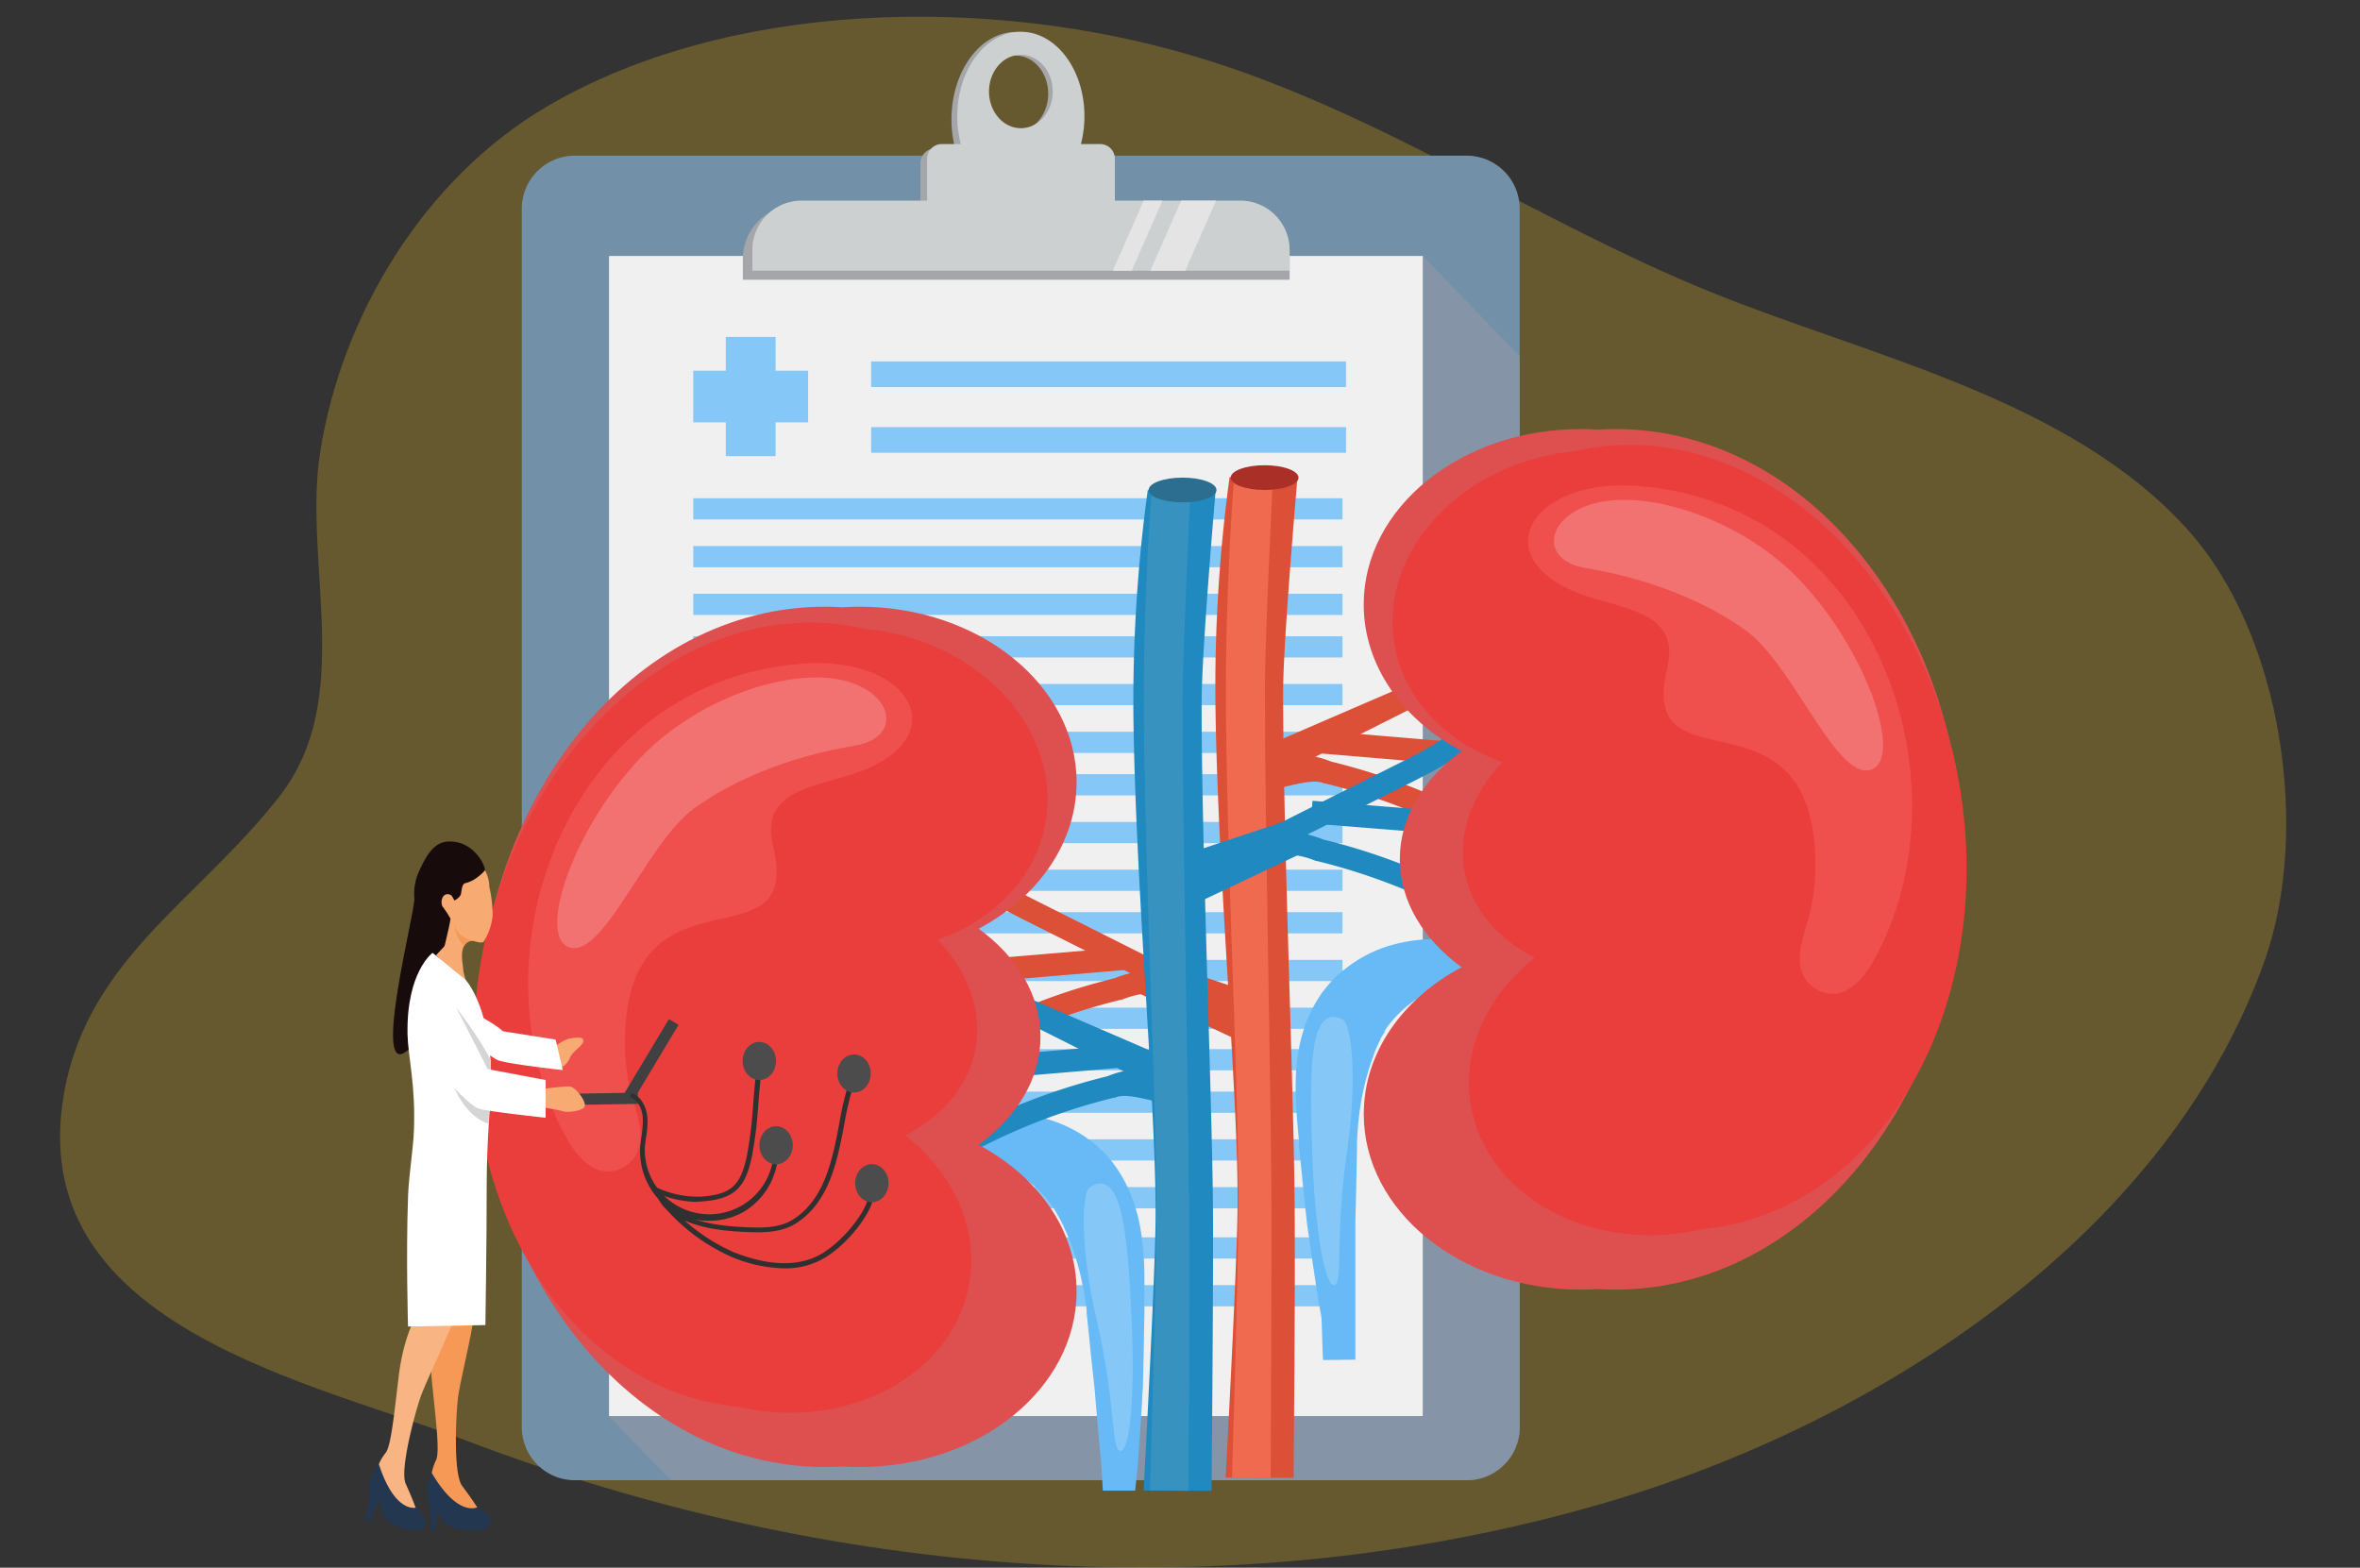<svg xmlns="http://www.w3.org/2000/svg" viewBox="0 0 366 243.12"><rect x="0" y="0" width="366" height="243.12" fill="#333333" stroke="none"/><defs><style>.cls-1{isolation:isolate;}.cls-2{fill:#e5b828;opacity:0.29;}.cls-3{fill:#7290a7;}.cls-4{fill:#f0f0f1;}.cls-5{fill:#85c8f7;}.cls-6{fill:#9297a6;opacity:0.62;mix-blend-mode:multiply;}.cls-7{fill:#a4a6a9;}.cls-8{fill:#cdd0d1;}.cls-9{fill:#e4e4e5;}.cls-10{fill:#dc5037;}.cls-11{fill:#67baf5;}.cls-12{fill:#1f89c0;}.cls-13{fill:#de4f4f;}.cls-14{fill:#ea3e3d;}.cls-15{fill:#ef4f4d;}.cls-16{fill:#f27271;}.cls-17{fill:#3892c0;}.cls-18{fill:#ef6a4f;}.cls-19{fill:#2b6e90;}.cls-20{fill:#aa3027;}.cls-21{fill:#404041;}.cls-22{fill:#f7ab73;}.cls-23{fill:#fff;}.cls-24{fill:#f69957;}.cls-25{fill:#233750;}.cls-26{fill:#f8b482;}.cls-27{fill:#170b0c;}.cls-28{fill:#d5d5d5;}.cls-29{fill:#303030;}.cls-30{fill:#4c4c4c;}</style></defs><title>urologia02</title><g class="cls-1"><g id="Livello_1" data-name="Livello 1"><path class="cls-2" d="M339.14,82c-18.3-20.22-49.32-26.74-74-36.78-27.07-11-51.84-28.17-80-36.52C153.49-.74,113-.06,84.77,16.55,65.61,27.83,52.94,49.09,49.65,70.14c-2.69,17.23,5.53,38.19-6.3,53.35C30.49,140,12.59,149.22,9.65,171.4c-4.58,34.52,39.12,43,62.47,51.94,56.23,21.44,118.94,26.49,176.28,9.87,43.68-12.67,88.1-42.18,102.92-84.55C358.15,129.13,354.2,98.6,339.14,82Z"/><path class="cls-3" d="M235.69,221.18a8.24,8.24,0,0,1-8.08,8.38H89a8.24,8.24,0,0,1-8.08-8.38V32.52A8.24,8.24,0,0,1,89,24.14H227.6a8.24,8.24,0,0,1,8.08,8.38Z"/><rect class="cls-4" x="94.45" y="39.7" width="126.22" height="179.92"/><rect class="cls-5" x="135.1" y="66.24" width="73.65" height="3.98"/><rect class="cls-5" x="135.1" y="56.05" width="73.65" height="3.98"/><rect class="cls-5" x="107.51" y="77.27" width="100.69" height="3.29"/><rect class="cls-5" x="107.51" y="84.68" width="100.69" height="3.29"/><rect class="cls-5" x="107.51" y="92.08" width="100.69" height="3.29"/><rect class="cls-5" x="107.51" y="98.67" width="100.69" height="3.29"/><rect class="cls-5" x="107.51" y="106.07" width="100.69" height="3.29"/><rect class="cls-5" x="107.51" y="113.48" width="100.69" height="3.29"/><rect class="cls-5" x="107.51" y="120.06" width="100.69" height="3.29"/><rect class="cls-5" x="107.51" y="127.47" width="100.69" height="3.29"/><rect class="cls-5" x="107.51" y="134.87" width="100.69" height="3.29"/><rect class="cls-5" x="107.51" y="141.46" width="100.69" height="3.29"/><rect class="cls-5" x="107.99" y="148.86" width="100.21" height="3.29"/><rect class="cls-5" x="107.99" y="156.27" width="100.21" height="3.29"/><rect class="cls-5" x="107.99" y="162.7" width="100.21" height="3.29"/><rect class="cls-5" x="107.99" y="169.29" width="100.21" height="3.29"/><rect class="cls-5" x="107.99" y="176.69" width="100.21" height="3.29"/><rect class="cls-5" x="107.99" y="184.1" width="100.21" height="3.29"/><rect class="cls-5" x="107.99" y="191.89" width="100.21" height="3.29"/><rect class="cls-5" x="107.99" y="199.3" width="100.21" height="3.29"/><polygon class="cls-5" points="107.51 57.49 112.56 57.49 112.56 52.25 120.28 52.25 120.28 57.49 125.33 57.49 125.33 65.5 120.28 65.5 120.28 70.74 112.56 70.74 112.56 65.5 107.51 65.5 107.51 57.49"/><path class="cls-6" d="M235.69,55.27V221.18a8.24,8.24,0,0,1-8.08,8.38H104l-9.58-9.94H220.67V39.69Z"/><path class="cls-7" d="M192.43,32.06h-20V25.42A2.36,2.36,0,0,0,170.14,23H167a17.9,17.9,0,0,0,.56-4.48c0-7.49-4.49-13.57-10-13.57s-10,6.08-10,13.57a17.9,17.9,0,0,0,.56,4.48H145a2.36,2.36,0,0,0-2.26,2.45v6.64h-20c-4.15,0-7.54,3.67-7.54,8.16v3.13H200V40.22C200,35.73,196.58,32.06,192.43,32.06ZM157.56,20.43c-2.78,0-5-2.64-5-5.9s2.25-5.9,5-5.9,5,2.64,5,5.9S160.34,20.43,157.56,20.43Z"/><path class="cls-8" d="M192.57,31.11H172.9V24.7a2.29,2.29,0,0,0-2.22-2.36h-3.05a17,17,0,0,0,.55-4.32c0-7.23-4.41-13.09-9.86-13.09s-9.86,5.86-9.86,13.09a17,17,0,0,0,.55,4.32H146a2.29,2.29,0,0,0-2.22,2.36v6.41H124.08a7.67,7.67,0,0,0-7.4,7.87v3H200V39A7.67,7.67,0,0,0,192.57,31.11ZM158.32,19.88c-2.73,0-4.94-2.55-4.94-5.69s2.21-5.69,4.94-5.69,4.94,2.55,4.94,5.69S161.05,19.88,158.32,19.88Z"/><polygon class="cls-9" points="172.59 41.99 175.5 41.99 180.28 31.11 177.37 31.11 172.59 41.99"/><polygon class="cls-9" points="178.4 41.99 183.81 41.99 188.59 31.11 183.18 31.11 178.4 41.99"/><path class="cls-10" d="M182.92,154.76l-24.37-12.24c-5.48-2.75-11.44-6.17-12.74-11.85l3.42-.78c1,4.2,6.12,7.1,10.89,9.5l24.37,12.24Z"/><rect class="cls-10" x="145.43" y="148.15" width="28.81" height="3.51" transform="translate(-12.02 13.95) rotate(-4.82)"/><path class="cls-10" d="M150.49,164.19l-1.71-3.07a97.57,97.57,0,0,1,24.07-9.41,16.43,16.43,0,0,1,7.57-1.16l-.29,3.5a13.1,13.1,0,0,0-6.05.95l-.13.05-.14,0A94.09,94.09,0,0,0,150.49,164.19Z"/><polygon class="cls-10" points="193.38 162 192.6 153.46 179.57 149.15 176.68 154.07 193.38 162"/><path class="cls-11" d="M157.47,181.89a18.34,18.34,0,0,1,4.24,3.31c.14.16.29.32.44.48s.26.35.4.51l.2.25.05.06-.14-.15,0,0,0,0,.15.2.6.79c.25.49.8,1.36,1.23,2.22s.87,1.87,1.29,2.93a36.34,36.34,0,0,1,1.17,3.49c.36,1.24.66,2.57.92,3.95.14.68.25,1.39.35,2.1l.15,1.08,0,.13v.07s0-.12,0,0v0l0,.28.06.56c.31,3,.6,6,.92,8.88l.24,2.19.18,2.14.36,4.19.37,4.07c.06.67.13,1.32.17,2l.12,1.94.1,1.62h5l.17-1.55.21-2c.06-.66.1-1.34.15-2l.29-4.18.27-4.34c0-.73.1-1.48.12-2.21l.05-2.2c.08-2.95.12-5.94.18-8.93v-2.37q0-1.18,0-2.36c0-1.59,0-3.21-.17-4.86a36,36,0,0,0-.71-5,25.5,25.5,0,0,0-1.69-5,21.69,21.69,0,0,0-3-4.7l-.68-.71-.17-.18,0,0,0,0-.18-.2-.12-.11-.49-.43c-.32-.28-.65-.57-1-.83l-1-.73a20.38,20.38,0,0,0-8-3.22,25.7,25.7,0,0,0-6.61-.27,30.11,30.11,0,0,0-4.81.78,27.85,27.85,0,0,0-3,.88c-.68.24-1,.39-1,.39l-.05,1.16s.35.19,1,.49,1.61.74,2.8,1.25,2.62,1.1,4.16,1.78A46.52,46.52,0,0,1,157.47,181.89Z"/><path class="cls-12" d="M181.84,169.95l-24.37-12.24C152,155,146,151.54,144.73,145.86l3.42-.78c1,4.2,6.12,7.1,10.89,9.5l24.36,10.52Z"/><rect class="cls-12" x="144.35" y="163.34" width="28.81" height="3.51" transform="translate(-13.3 13.92) rotate(-4.82)"/><path class="cls-12" d="M149.41,179.38l-1.71-3.07a97.57,97.57,0,0,1,24.07-9.41,16.43,16.43,0,0,1,7.57-1.16l1.71,5.38c-2.05-.17-6.2-1.72-8-.94l-.13.05-.14,0A94.09,94.09,0,0,0,149.41,179.38Z"/><path class="cls-10" d="M196.41,121.17l24.37-12.24c5.48-2.75,11.44-6.17,12.74-11.85l-3.42-.78c-1,4.2-6.12,7.1-10.89,9.5l-24.36,10.52Z"/><rect class="cls-10" x="217.74" y="101.91" width="3.51" height="28.81" transform="translate(85.16 325.27) rotate(-85.18)"/><path class="cls-10" d="M228.84,130.6l1.71-3.07a97.57,97.57,0,0,0-24.07-9.41A16.43,16.43,0,0,0,198.9,117l-1.71,5.38c2.05-.17,6.2-1.72,8-.94l.13.05.14,0A94.09,94.09,0,0,1,228.84,130.6Z"/><path class="cls-13" d="M151.78,177.55c5.93-4.33,9.58-10.24,9.58-16.76s-3.65-12.43-9.58-16.76c9.14-4.86,15.18-13.23,15.18-22.74,0-15-15.06-27.2-33.64-27.2q-1.36,0-2.7.09-1.29-.09-2.68-.09c-29.77,0-53.9,29.87-53.9,66.71s24.13,66.71,53.9,66.71q1.4,0,2.68-.09,1.34.09,2.7.09c18.58,0,33.64-12.18,33.64-27.2C167,190.79,160.92,182.42,151.78,177.55Z"/><path class="cls-14" d="M140.4,176.09c5.87-3.06,10-7.88,10.94-13.78s-1.35-11.79-5.92-16.57c8.77-3.07,15.34-9.77,16.76-18.38,2.25-13.6-9.18-26.82-25.53-29.52q-1.2-.2-2.39-.31-1.12-.27-2.35-.47C105.72,92.73,80,116.25,74.5,149.6s11.25,63.9,37.44,68.23q1.23.2,2.38.31,1.16.27,2.36.47c16.35,2.7,31.42-6.13,33.67-19.73C151.78,190.28,147.72,181.82,140.4,176.09Z"/><path class="cls-15" d="M96.93,160.93a31.9,31.9,0,0,0,1,8.81c.64,2.39,1.61,4.81,1.36,7.21a5.16,5.16,0,0,1-5,4.74c-2.91-.08-5-2.67-6.31-5-15.41-27.21-.85-71.1,36.67-73.78,16-1.14,23.07,10.42,10.06,16.2-7.05,3.13-17.11,2.6-14.79,12.26C124.54,150.48,97.5,133,96.93,160.93Z"/><path class="cls-16" d="M87.9,146.74c-4.28-2.32,1.07-18.25,11.4-29.19,8.33-8.83,22.21-13.87,30.93-12.15,8.33,1.64,9.94,8.94,2.33,10.24-2.38.41-14.78,2.4-24.93,9.74C100.18,130.78,93.24,149.63,87.9,146.74Z"/><path class="cls-12" d="M187.89,231.2l-10.53-.05s1.67-30.79,1.84-41.07c.28-16.39-3-50.87-3.41-77.88A240.91,240.91,0,0,1,178,76l10.53.05s-2.14,24.57-2.17,32.63c-.08,19.36,1.48,57.78,1.74,77C188.22,197.08,187.89,231.2,187.89,231.2Z"/><path class="cls-5" d="M175.48,204.35c.56,11.34-.19,20.6-1.69,20.67s-.69-7.38-3.73-20.4c-2.48-10.6-2.42-19.68-1-20.54C174.31,180.85,174.92,193,175.48,204.35Z"/><path class="cls-17" d="M184.34,231.2l-6-.05s.95-30.79,1-41.07c.16-16.39-1.69-50.87-1.94-77.88-.18-20,1.24-36.21,1.24-36.21l6,.05s-1.22,24.57-1.24,32.63c0,19.36.84,57.78,1,77C184.53,197.08,184.34,231.2,184.34,231.2Z"/><path class="cls-11" d="M219.62,155a18.34,18.34,0,0,0-4,3.65c-.13.18-.26.34-.4.51s-.23.37-.35.54l-.18.26,0,.07.13-.16,0,0,0,.05-.13.21-.53.84c-.2.51-.69,1.42-1,2.31s-.71,1.93-1,3a36.34,36.34,0,0,0-.88,3.57c-.26,1.27-.45,2.62-.59,4-.08.69-.13,1.41-.18,2.12l-.06,1.08v.2s0-.12,0,0v.88c-.06,3-.11,6-.19,8.93l-.06,2.2v6.35l0,4.08c0,.67,0,1.33,0,2l0,1.94c0,.55,0,6.7,0,7.23l-5,.06c-.1-.51-.19-6.28-.29-6.8l-.37-1.94c-.11-.66-.21-1.33-.31-2l-.63-4.15-.62-4.3c-.1-.73-.22-1.46-.31-2.19l-.23-2.19c-.32-2.93-.6-5.91-.91-8.89l-.06-.56,0-.28,0-.36-.1-1.16-.2-2.35c-.12-1.58-.22-3.2-.23-4.86a36,36,0,0,1,.3-5.06,25.51,25.51,0,0,1,1.27-5.12,21.69,21.69,0,0,1,2.65-4.94l.62-.76.16-.19,0,0,0,0,.16-.21.11-.12.45-.47c.3-.31.6-.62.91-.91s.63-.55,1-.81a20.38,20.38,0,0,1,7.75-3.87,25.7,25.7,0,0,1,6.57-.81,30.1,30.1,0,0,1,4.86.38,27.85,27.85,0,0,1,3.06.63c.7.18,1.08.3,1.08.3l.15,1.15s-.33.22-1,.57-1.54.87-2.69,1.47-2.52,1.31-4,2.12A46.52,46.52,0,0,0,219.62,155Z"/><path class="cls-10" d="M200.61,229.19l-10.53-.05s1.67-30.79,1.84-41.07c.28-16.39-3-50.87-3.41-77.88A240.91,240.91,0,0,1,190.69,74l10.53.05S199.08,98.6,199,106.66c-.08,19.36,1.48,57.78,1.74,77C200.95,195.07,200.61,229.19,200.61,229.19Z"/><path class="cls-5" d="M203.51,178.83c.37,11.35,1.88,20.52,3.38,20.47s.08-7.41,2-20.64c1.6-10.77.8-19.81-.66-20.55C202.75,155.31,203.14,167.47,203.51,178.83Z"/><path class="cls-18" d="M197.06,229.19l-6-.05s.95-30.79,1-41.07c.16-16.39-1.69-50.87-1.94-77.88C190,90.21,191.41,74,191.41,74l6,.05s-1.22,24.57-1.24,32.63c0,19.36.84,57.78,1,77C197.25,195.07,197.06,229.19,197.06,229.19Z"/><ellipse class="cls-19" cx="183.4" cy="75.99" rx="5.26" ry="1.92"/><ellipse class="cls-20" cx="196.12" cy="74.07" rx="5.26" ry="1.92"/><path class="cls-12" d="M195.15,133.24,219.52,121c5.48-2.75,11.44-6.17,12.74-11.85l-3.42-.78c-1,4.2-6.12,7.1-10.89,9.5l-24.37,12.24Z"/><rect class="cls-12" x="216.48" y="113.98" width="3.51" height="28.81" transform="matrix(0.08, -1, 1, 0.08, 71.97, 335.06)"/><path class="cls-12" d="M227.57,142.67l1.71-3.07a97.57,97.57,0,0,0-24.07-9.41,16.43,16.43,0,0,0-7.57-1.16l.29,3.5a13.1,13.1,0,0,1,6.05.95l.13.05.14,0A94.09,94.09,0,0,1,227.57,142.67Z"/><polygon class="cls-12" points="184.68 140.48 185.47 131.94 198.5 127.63 201.38 132.56 184.68 140.48"/><path class="cls-13" d="M226.67,150c-5.93-4.33-9.58-10.24-9.58-16.76s3.65-12.43,9.58-16.76c-9.14-4.86-15.18-13.23-15.18-22.74,0-15,15.06-27.2,33.64-27.2q1.36,0,2.7.09,1.29-.09,2.68-.09c29.77,0,53.9,29.87,53.9,66.71S280.28,200,250.52,200q-1.4,0-2.68-.09-1.34.09-2.7.09c-18.58,0-33.64-12.18-33.64-27.2C211.49,163.24,217.53,154.87,226.67,150Z"/><path class="cls-14" d="M238,148.54c-5.87-3.06-10-7.88-10.94-13.78S228.46,123,233,118.19c-8.77-3.07-15.34-9.77-16.76-18.38C214,86.21,225.45,73,241.79,70.29q1.2-.2,2.39-.31,1.12-.27,2.35-.47c26.19-4.33,51.9,19.2,57.41,52.55S292.7,186,266.5,190.29q-1.23.2-2.38.31-1.16.27-2.36.47c-16.35,2.7-31.42-6.13-33.67-19.73C226.67,162.73,230.73,154.27,238,148.54Z"/><path class="cls-15" d="M281.52,133.38a31.9,31.9,0,0,1-1,8.81c-.64,2.39-1.61,4.81-1.36,7.21a5.16,5.16,0,0,0,5,4.74c2.91-.08,5-2.67,6.31-5,15.41-27.21.85-71.1-36.67-73.78-16-1.14-23.07,10.42-10.06,16.2,7.05,3.13,17.11,2.6,14.79,12.26C253.91,122.93,280.95,105.46,281.52,133.38Z"/><path class="cls-16" d="M290.55,119.19c4.28-2.32-1.07-18.25-11.4-29.19-8.33-8.83-22.21-13.87-30.93-12.15-8.33,1.64-9.94,8.94-2.33,10.24,2.38.41,14.78,2.4,24.93,9.74C278.27,103.23,285.21,122.08,290.55,119.19Z"/><rect class="cls-21" x="82" y="169.59" width="16.92" height="1.74" transform="translate(-2.63 1.42) rotate(-0.89)"/><rect class="cls-21" x="94.16" y="163.45" width="13.64" height="1.74" transform="translate(-91.88 166.33) rotate(-59.02)"/><path class="cls-22" d="M88.32,161.07c1.26-.22,2.27-.33,2.13.44s-1.8,1.64-2.08,2.6a3.28,3.28,0,0,1-1.53,1.58l-2.24-2.22S87.05,161.29,88.32,161.07Z"/><path class="cls-23" d="M78,159.93l8.17,1.29,1.1,4.73s-7.61-.81-9.89-1.47S65,153.36,65,153.36,75.12,157.26,78,159.93Z"/><path class="cls-24" d="M67,214.4c-.62-6.31.62-10.18,1.13-11.09s-.25-5.09-.56-6.51l7.12-3.48s-1.36,7.17-1.12,9.27S71.31,214.11,71,217s-.7,11.59.68,13.44c1.82,2.44,2.5,3.6,2.5,3.6-2.89.78-7.15-2.89-7.34-3.92a7.8,7.8,0,0,1,.81-3.74C68.18,225.11,67.66,220.72,67,214.4Z"/><path class="cls-25" d="M74,233.76a4.82,4.82,0,0,1,2,1.72c.38,1-.45,1.88-2.39,1.88-3.94,0-5-1.21-5.41-2.47s-.58,2.47-.58,2.47h-.77a21.88,21.88,0,0,0-.45-4.94,6.19,6.19,0,0,1,.56-4C71,235.33,74,233.76,74,233.76Z"/><path class="cls-26" d="M61.84,213.4c.76-6.3,2.82-9.81,3.51-10.59s.45-6.8.46-8.25l6.94-.35s-1.59,6.43-1.81,8.52-4.84,11.3-5.77,14.07S62,228,62.91,230.08c1.25,2.78,1.66,4.06,1.66,4.06-3,.13-6.36-4.37-6.31-5.42a7.77,7.77,0,0,1,1.6-3.48C60.64,224.09,61.08,219.7,61.84,213.4Z"/><path class="cls-25" d="M58.76,227.07c2.45,7.62,5.7,6.74,5.7,6.74A4.83,4.83,0,0,1,66,235.93c.16,1-.85,1.74-2.74,1.32-3.85-.86-4.11-2.91-4.25-4.23s-1.6,2.93-1.6,2.93l-.75-.17a22.17,22.17,0,0,0,.63-4.91A6.23,6.23,0,0,1,58.76,227.07Z"/><path class="cls-22" d="M72.21,137.34l2.72-2.81a5.33,5.33,0,0,1,.95,3A19.32,19.32,0,0,1,76.4,142,9.39,9.39,0,0,1,75,146.06c-.36.29-1.27-.07-1.74-.16a2.22,2.22,0,0,0-1.68.52c-.26.24,0,.81-.18,1-1.13,1.07-2.4,1.19-3.68-1.47-.49-1,.57-3.25.64-3.31Z"/><path class="cls-22" d="M66,143.53s-.34-6.11-.49-6.16,6.94-3.22,6.94-3.22l2.4,2.16a79.07,79.07,0,0,1-3.49,11.12c-.25.54.15,1.3.22,1.67a18.23,18.23,0,0,0,1.16,4.31c.93,2.58-7.53-3.83-6.87-3.83.41,0,1.44-2.59,1.7-4.2C67.78,144.4,66,143.53,66,143.53Z"/><path class="cls-27" d="M64.26,139.26A8.33,8.33,0,0,1,65,135.1c1.82-4.11,3.39-5,6-4.45s4.24,3.4,4.21,4.32a6.61,6.61,0,0,1-1.07,1,5,5,0,0,1-2,1c-.53.15-.53,1.15-.66,1.69s-1,1-1,1-.22-.42-.4-.7a.86.86,0,0,0-1.41.17,1.66,1.66,0,0,0-.06,1.43,15.27,15.27,0,0,1,1.25,1.9c0,1.07-4.41,18.57-4.9,18.6a19.83,19.83,0,0,1-1.62,1.72C57.38,168.18,64.51,141,64.26,139.26Z"/><path class="cls-22" d="M73.28,145.9s-2.16-.24-1.52,3.7-4.14-1.46-4.14-1.46l3.6-3.86Z"/><path class="cls-24" d="M73.65,146l-.37-.09h0a1.42,1.42,0,0,0-1.3.86s-1.69-1.84-1.35-3.47C70.57,143.51,70.57,145.21,73.65,146Z"/><path class="cls-23" d="M64.2,175.17c.25-7.06-.91-11.19-1-14.77-.18-9.7,3.89-12.63,3.89-12.63L72.25,152s4.29,4.67,3.89,16.92c-.05,1.65-.66,8.26-.66,14.7,0,9.36-.2,21.88-.2,21.88l-12,.22s-.33-11,0-20.07C63.35,182.63,64.1,178.19,64.2,175.17Z"/><path class="cls-22" d="M88.26,168.48c.93,0,2.55,2.13,2.44,3s-3,1.11-3.38.85a28.37,28.37,0,0,0-3.95-.67l.93-2.81S87.34,168.48,88.26,168.48Z"/><path class="cls-28" d="M76.14,168.77a7.92,7.92,0,0,0-2.49.47c-.4.46-2.88-12.91-2.88-12.91a58.51,58.51,0,0,1,5.28,7.91A44.93,44.93,0,0,1,76.14,168.77Z"/><path class="cls-28" d="M75.79,174.28c-3.59-1.12-5.31-5.56-5.31-5.56l5.66.92C76.14,170.78,75.79,171.92,75.79,174.28Z"/><path class="cls-23" d="M68.24,152.12c.59,0,7.38,13.68,7.38,13.68l9,1.69v5.86s-8.75-.94-10.28-1.39-4.48-3.91-4.48-3.91S67.65,152.12,68.24,152.12Z"/><path class="cls-29" d="M110,189.32a10.71,10.71,0,0,0,5.35-1.39,11,11,0,0,0,5.33-9.51l-.68,0a10,10,0,1,1-20-.21c0-.63.12-1.27.21-1.89a15,15,0,0,0,.21-2.77c-.07-1.49-.77-3.44-2.5-4.06l-.23.64c1.42.51,2,2.18,2,3.46a14.27,14.27,0,0,1-.21,2.65c-.09.64-.18,1.3-.21,2a11,11,0,0,0,5.13,9.63A10.75,10.75,0,0,0,110,189.32Z"/><path class="cls-29" d="M108,186.39a16.39,16.39,0,0,1-6.65-1.59l.33-.72a15,15,0,0,0,7,1.5c5.74-.39,6.76-2.39,7.74-10.15.19-1.49.28-2.65.38-4s.22-3,.48-5.26l.79.09c-.26,2.29-.37,3.85-.48,5.23s-.19,2.52-.38,4c-1,8-2.25,10.42-8.47,10.84Z"/><path class="cls-29" d="M121.66,196.7a22.19,22.19,0,0,1-8.1-1.73,29.72,29.72,0,0,1-10.26-7.46c-.81-.71-1.67-2.21-1.37-2.51,0,0,1.39,1.3,1.94,2,3.2,2.65,7.93,3.2,12.63,3.35,2.17.07,4.65,0,6.61-1.3,4.84-3.16,6-9.34,7.05-14.8a46.34,46.34,0,0,1,1.39-6l.75.25a45.76,45.76,0,0,0-1.36,5.85c-1.07,5.61-2.28,12-7.4,15.31-2.14,1.4-4.78,1.51-7.07,1.43-3.62-.12-7.26-.47-10.29-1.81a28.59,28.59,0,0,0,7.67,4.94c7.17,2.82,11.52,1.57,13.92,0,3.59-2.32,6.56-6.59,6.81-8.33l.78.11c-.26,1.86-3.26,6.36-7.16,8.88A11.81,11.81,0,0,1,121.66,196.7Z"/><ellipse class="cls-30" cx="120.36" cy="177.61" rx="2.59" ry="2.95"/><ellipse class="cls-30" cx="117.76" cy="164.54" rx="2.59" ry="2.95"/><ellipse class="cls-30" cx="132.45" cy="166.48" rx="2.59" ry="2.95"/><ellipse class="cls-30" cx="135.21" cy="183.49" rx="2.59" ry="2.95"/></g></g></svg>